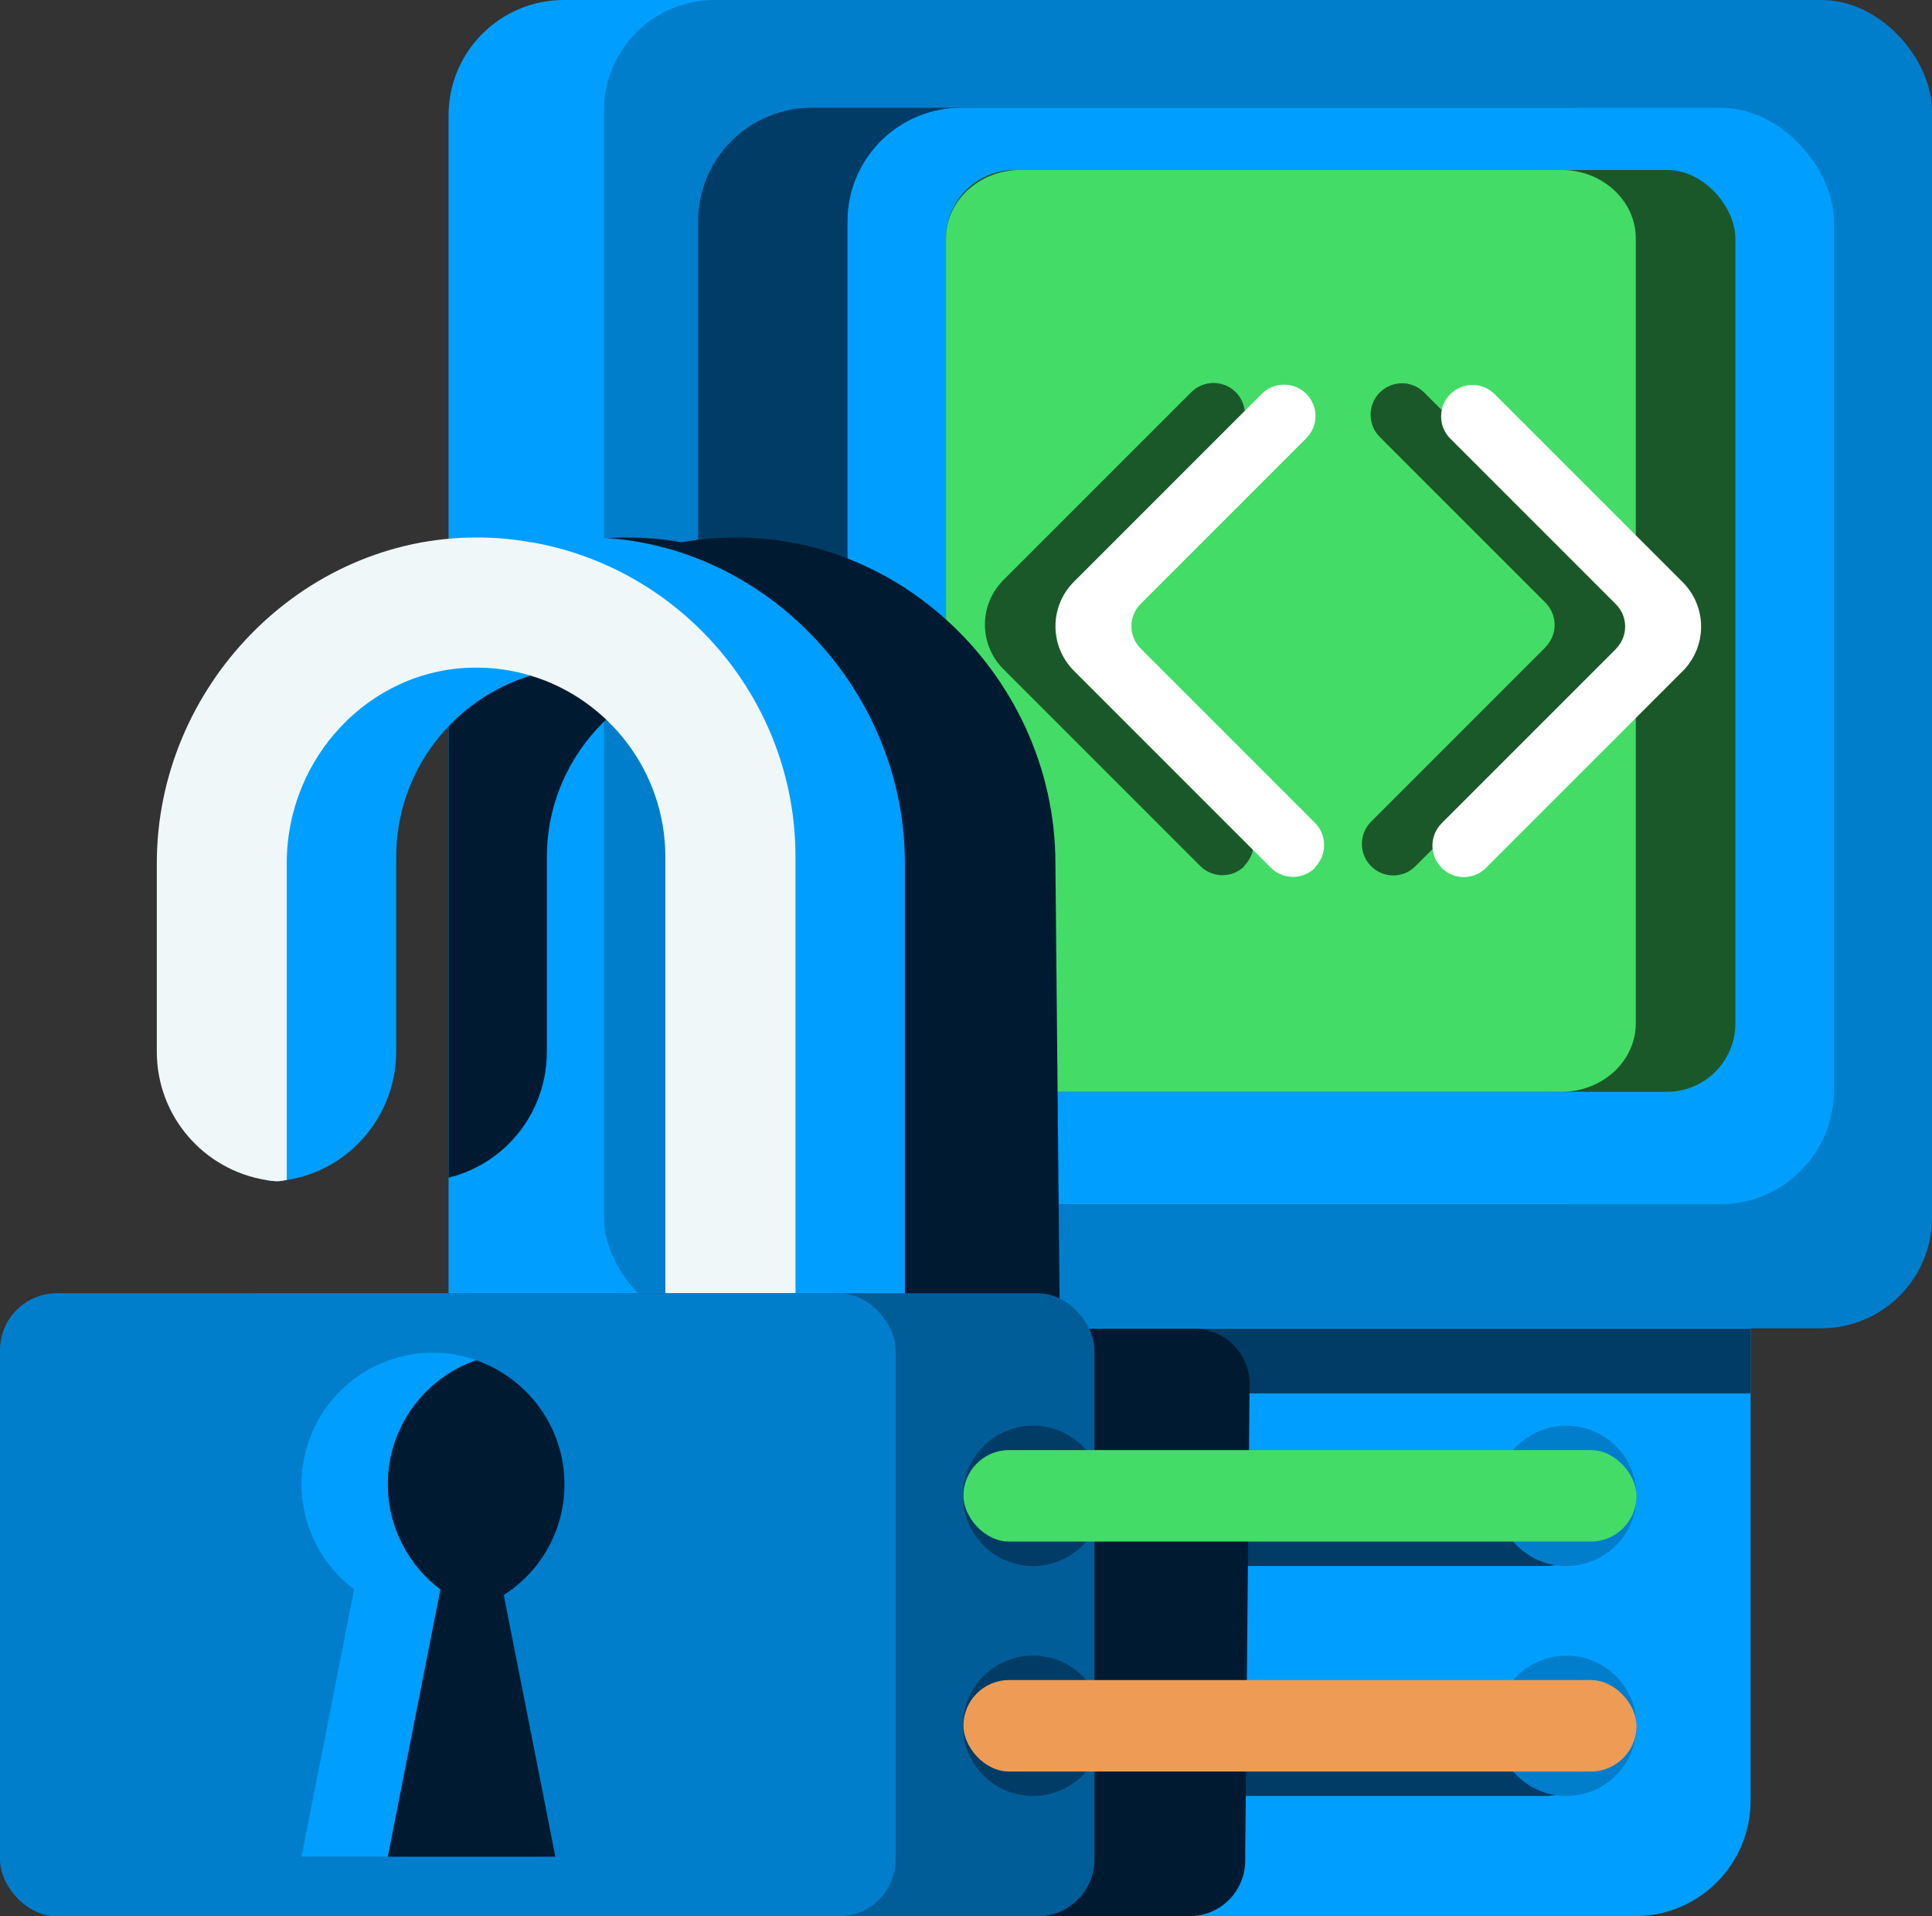 <?xml version="1.0" encoding="UTF-8"?><svg id="Layer_2" xmlns="http://www.w3.org/2000/svg" viewBox="0 0 104.36 103.49"><rect x="0" y="0" width="104.36" height="103.49" fill="#333333" stroke="none"/><g id="Layer_3"><path d="m94.56,6.23v91.03c0,3.44-2.79,6.23-6.23,6.23H30.46c-3.44,0-6.23-2.79-6.23-6.23V6.23C24.23,2.79,27.02,0,30.46,0h57.87c3.38,0,6.13,2.69,6.22,6.05,0,.06,0,.12,0,.18Z" style="fill:#009fff;"/><rect x="59.4" y="71.76" width="35.16" height="3.5" style="fill:#003c65;"/><rect x="32.63" y="0" width="71.74" height="71.74" rx="5.98" ry="5.98" transform="translate(136.99 71.74) rotate(-180)" style="fill:#007ecc;"/><rect x="37.7" y="5.82" width="53.28" height="59.22" rx="6.14" ry="6.14" transform="translate(128.69 70.86) rotate(-180)" style="fill:#003c65;"/><rect x="45.77" y="5.82" width="53.28" height="59.22" rx="6.14" ry="6.14" transform="translate(144.83 70.86) rotate(-180)" style="fill:#009fff;"/><rect x="51.1" y="9.18" width="42.64" height="49.79" rx="3.7" ry="3.7" style="fill:#1b5829;"/><path d="m51.1,12.88v42.39c0,2.04,1.8,3.7,4.02,3.7h29.22c2.22,0,4.02-1.66,4.02-3.7V12.88c0-2.04-1.8-3.7-4.02-3.7h-29.22c-2.22,0-4.02,1.66-4.02,3.7Z" style="fill:#43dc67;"/><rect x="49.64" y="79.64" width="36.36" height="4.94" rx="2.47" ry="2.47" style="fill:#003c65;"/><rect x="49.64" y="92.06" width="36.36" height="4.94" rx="2.47" ry="2.47" style="fill:#003c65;"/><circle cx="84.61" cy="80.79" r="3.79" style="fill:#007ecc;"/><circle cx="84.61" cy="93.21" r="3.79" style="fill:#007ecc;"/><path d="m67.5,74.75l-.24,25.75c0,1.65-1.34,2.99-2.99,2.99H11.13c-1.65,0-2.99-1.34-2.99-2.99v-25.99c0-1.65,1.34-2.99,2.99-2.99h32.96v-25.23c0-4.28-2.65-7.95-6.39-9.47-.29-.12-.59-.23-.89-.32-1.59.48-3.02,1.34-4.18,2.47-1.9,1.86-3.09,4.45-3.09,7.32v10.51c0,1.95-.78,3.7-2.06,4.98-.87.87-2,1.52-3.25,1.83v-31.51c2.44-1.71,5.31-2.8,8.4-3.02.41-.04.82-.05,1.24-.05,1.01,0,1.98.08,2.94.26.3-.06.59-.1.89-.14.68-.08,1.36-.12,2.06-.12,2.11,0,4.14.4,6.01,1.13,1.98.77,3.78,1.9,5.33,3.3,3.62,3.26,5.91,8.01,5.91,13.17l.24,25.13h7.26c.4,0,.77.08,1.11.22,1.1.44,1.88,1.51,1.88,2.77Z" style="fill:#001b31;"/><path d="m31.62,29.03c-1.01,0-1.99.08-2.95.26-8.12,1.39-14.3,8.5-14.3,17v17.44c.18.04.38.06.57.07.19,0,.38-.04.56-.07,1.49-.23,2.83-.94,3.84-1.96,1.27-1.27,2.06-3.03,2.06-4.98v-10.51c0-4.61,3.07-8.52,7.27-9.79.99-.3,2.04-.45,3.13-.43,5.62.1,10.04,4.91,10.04,10.54v24.66h-5.89v.49h12.93v-25.13c0-9.49-7.77-17.6-17.26-17.6Z" style="fill:#009fff;"/><path d="m28.67,29.29c-.96-.18-1.93-.26-2.94-.26-9.49,0-17.26,8.1-17.26,17.59v10.18c0,3.5,2.55,6.39,5.89,6.93.18.04.38.06.57.07.19,0,.38-.04.56-.07v-17.13c0-5.62,4.41-10.44,10.05-10.54,1.09-.02,2.13.13,3.12.43,4.2,1.26,7.28,5.18,7.28,9.79v25.47h7.03v-25.47c0-8.5-6.19-15.61-14.3-17Z" style="fill:#f0f7f9;"/><rect x="10.74" y="69.85" width="48.38" height="33.65" rx="3.07" ry="3.07" style="fill:#005d98;"/><rect y="69.85" width="48.38" height="33.65" rx="3.07" ry="3.07" style="fill:#007ecc;"/><path d="m23.79,85.84l-2.84,14.43h-4.66l2.84-14.43c-1.73-1.3-2.84-3.36-2.84-5.68,0-3.92,3.18-7.1,7.1-7.1.82,0,1.6.14,2.33.4-2.77.96-4.77,3.6-4.77,6.7,0,2.32,1.12,4.38,2.84,5.68Z" style="fill:#009fff;"/><path d="m27.21,86.14l2.79,14.14h-9.05l2.84-14.43c-1.72-1.3-2.84-3.36-2.84-5.68,0-3.1,1.99-5.74,4.77-6.7,2.77.96,4.77,3.6,4.77,6.7,0,2.51-1.3,4.71-3.27,5.97Z" style="fill:#001b31;"/><circle cx="55.8" cy="80.79" r="3.79" style="fill:#003c65;"/><circle cx="55.8" cy="93.21" r="3.79" style="fill:#003c65;"/><path d="m67.23,46.77h0c-.33.34-.77.5-1.2.5s-.87-.17-1.2-.5l-2.26-2.26-8.37-8.37c-1.33-1.33-1.33-3.48,0-4.81l8.37-8.37,1.78-1.78c.66-.66,1.74-.66,2.4,0,.33.33.5.77.5,1.2s-.17.87-.5,1.2l-4.19,4.19-4.76,4.76c-.66.66-.66,1.74,0,2.4l4.76,4.76,4.66,4.66c.66.66.66,1.74,0,2.4Z" style="fill:#1b5829;"/><path d="m83.48,34.95c.66-.66.66-1.74,0-2.4l-8.95-8.95c-.66-.66-.66-1.74,0-2.4.33-.33.77-.5,1.2-.5s.87.17,1.2.5l3.88,3.88,6.27,6.27c1.33,1.33,1.33,3.48,0,4.81l-10.62,10.62h0c-.66.67-1.74.67-2.4,0,0,0,0,0,0,0-.66-.66-.66-1.74,0-2.4l9.42-9.42" style="fill:#1b5829;"/><path d="m71.04,46.86h0c-.33.34-.77.5-1.2.5s-.87-.17-1.2-.5l-2.26-2.26-8.37-8.37c-1.33-1.33-1.33-3.48,0-4.81l8.37-8.37,1.78-1.78c.66-.66,1.74-.66,2.4,0,.33.33.5.77.5,1.2s-.17.87-.5,1.2l-4.19,4.19-4.76,4.76c-.66.66-.66,1.74,0,2.4l4.76,4.76,4.66,4.66c.66.66.66,1.74,0,2.4Z" style="fill:#fff;"/><path d="m87.29,35.04c.66-.66.66-1.74,0-2.4l-8.95-8.95c-.66-.66-.66-1.74,0-2.4.33-.33.77-.5,1.2-.5s.87.17,1.2.5l3.88,3.88,6.27,6.27c1.33,1.33,1.33,3.48,0,4.81l-10.62,10.62h0c-.66.67-1.74.67-2.4,0,0,0,0,0,0,0-.66-.66-.66-1.74,0-2.4l9.42-9.42" style="fill:#fff;"/><rect x="52.04" y="78.32" width="36.36" height="4.94" rx="2.47" ry="2.47" style="fill:#43dc67;"/><rect x="52.04" y="90.74" width="36.36" height="4.94" rx="2.47" ry="2.47" style="fill:#ee9c55;"/></g></svg>